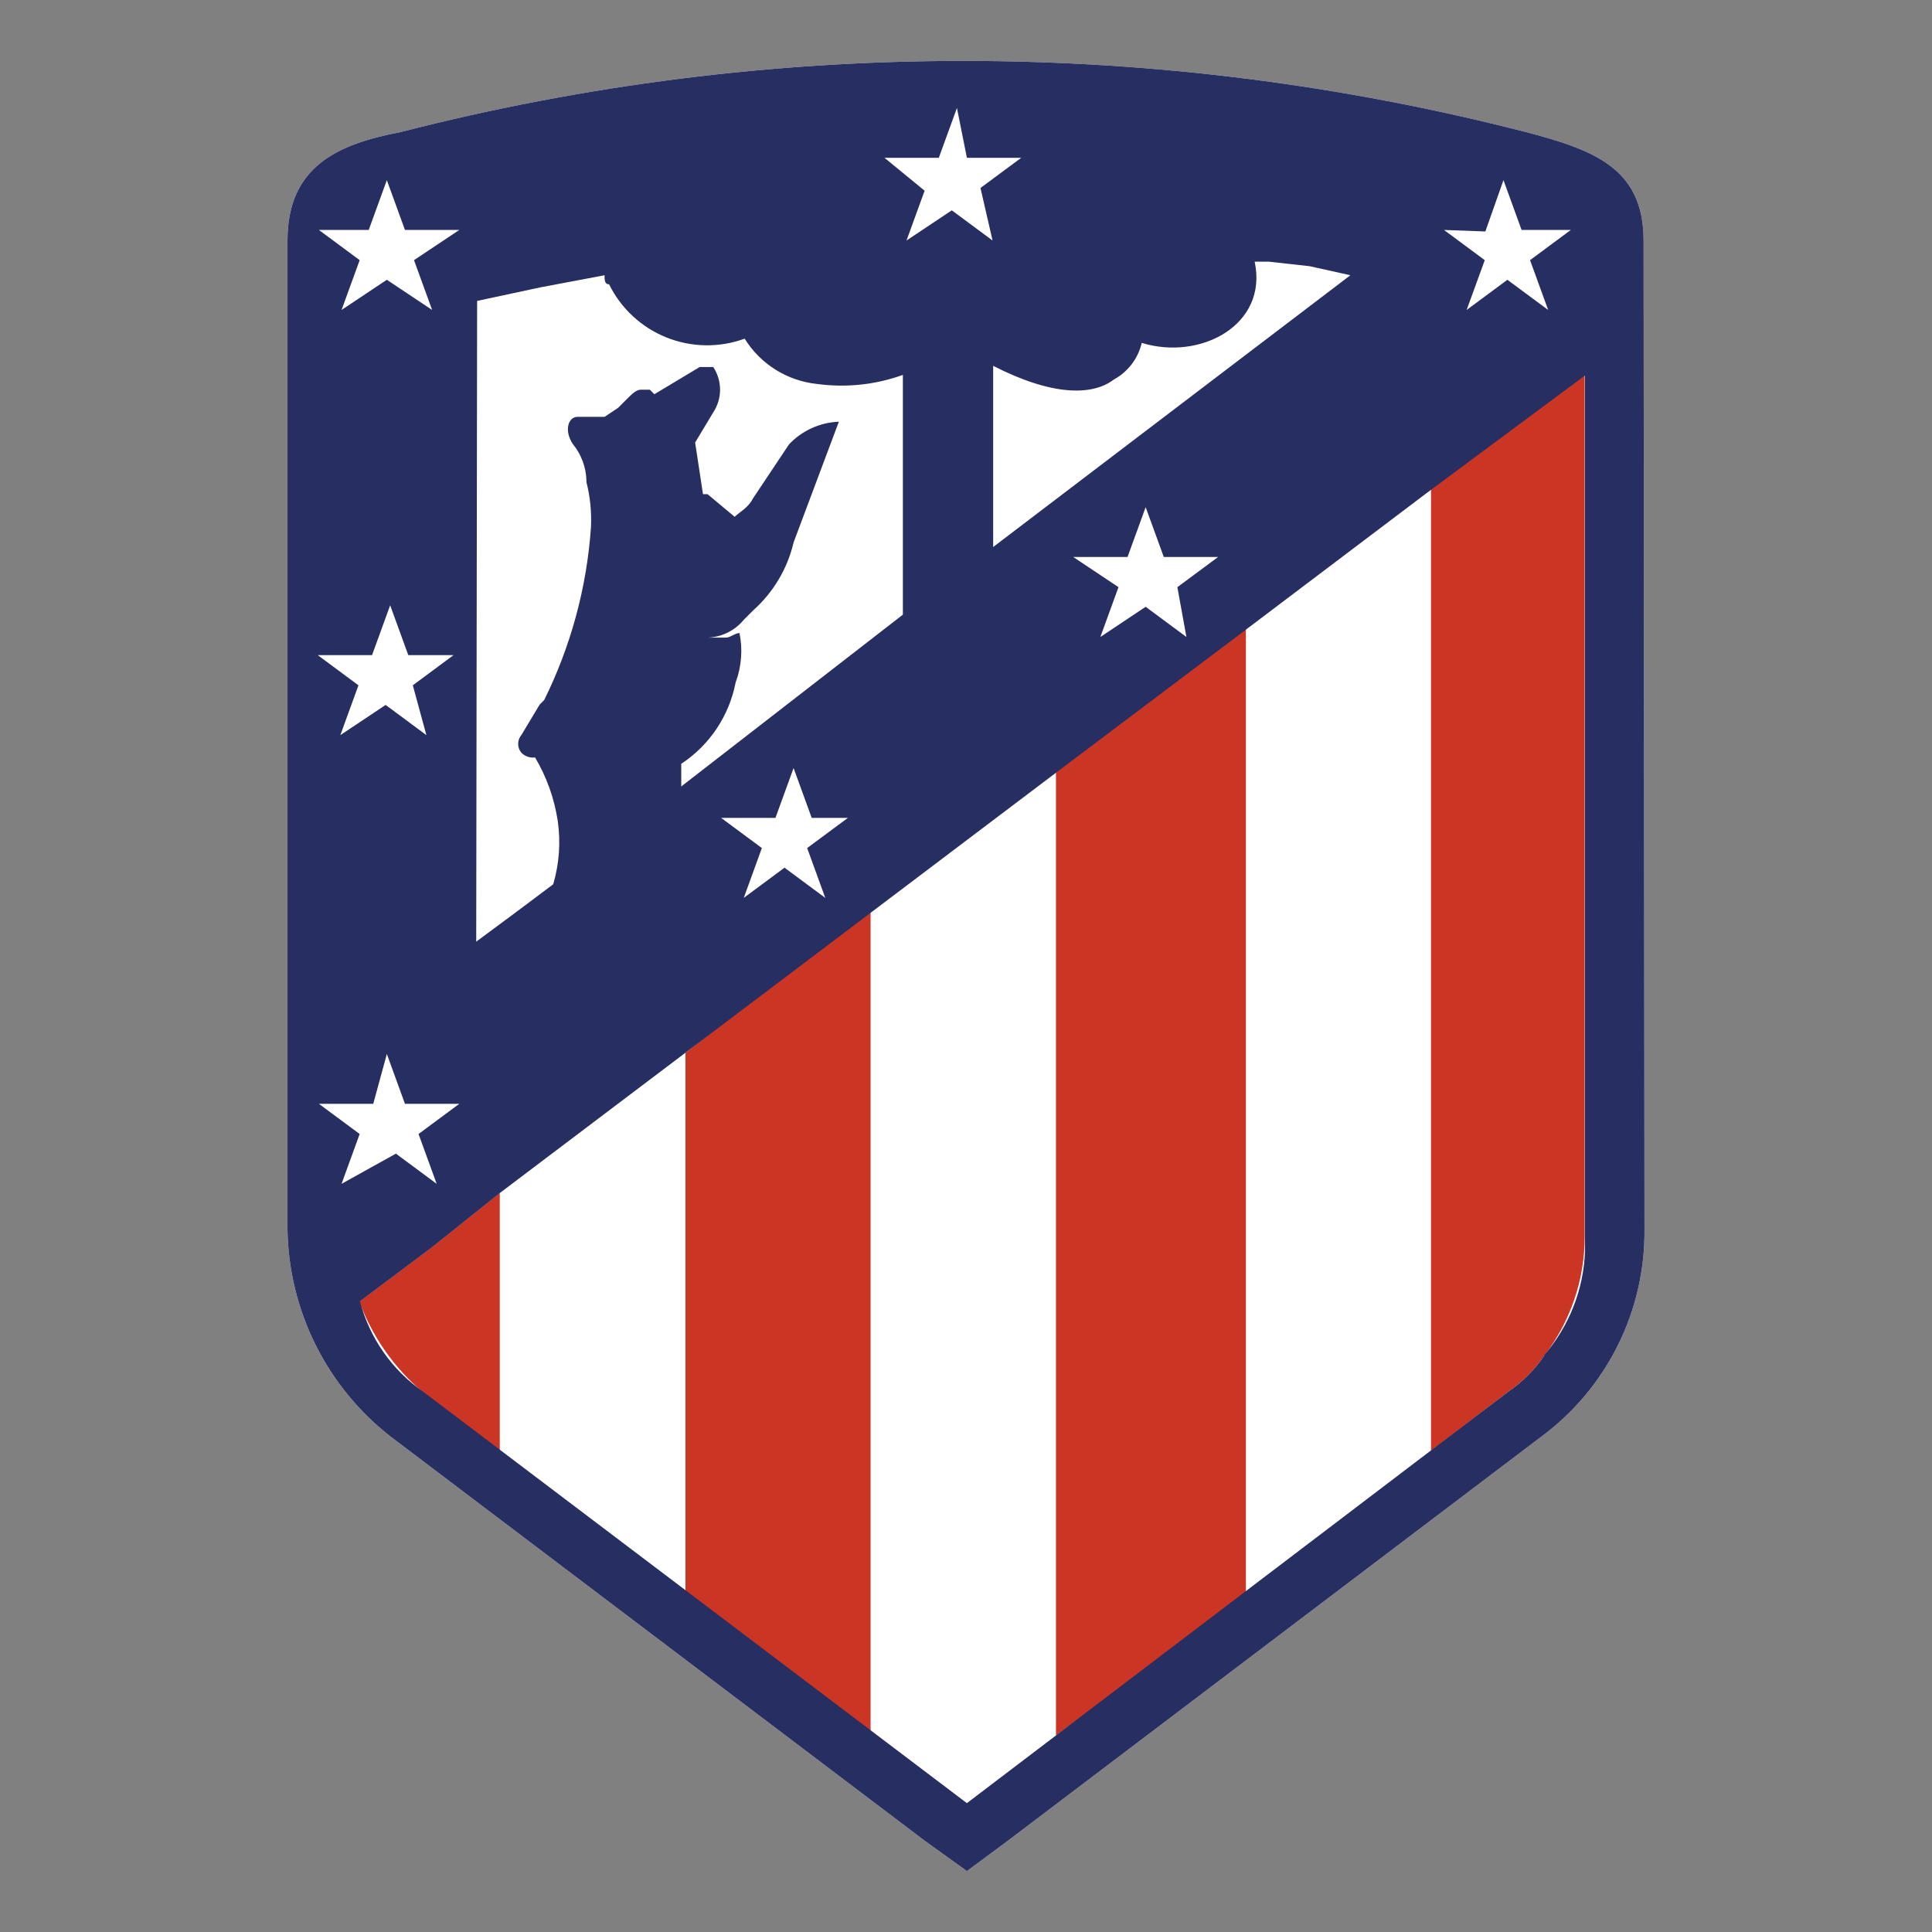 <?xml version="1.0" encoding="utf-8"?>
<!-- Generator: Adobe Illustrator 16.0.0, SVG Export Plug-In . SVG Version: 6.00 Build 0)  -->
<!DOCTYPE svg PUBLIC "-//W3C//DTD SVG 1.0//EN" "http://www.w3.org/TR/2001/REC-SVG-20010904/DTD/svg10.dtd">
<svg version="1.0" id="Layer_1" xmlns="http://www.w3.org/2000/svg" xmlns:xlink="http://www.w3.org/1999/xlink" x="0px" y="0px"
	 width="800px" height="800px" viewBox="0 0 800 800" enable-background="new 0 0 800 800" xml:space="preserve">
<rect x="0" y="0" width="800" height="800" fill="#808080" stroke="none"/>
<g>
	<path fill="#FFFFFF" d="M680.572,99.595c0-30.008-20.631-37.51-48.639-44.887c-19.017-4.889-38.167-9.177-57.454-12.861
		c-19.285-3.685-38.669-6.759-58.148-9.223c-19.48-2.464-39.019-4.313-58.612-5.549c-19.597-1.234-39.212-1.851-58.847-1.851
		c-19.635,0-39.25,0.617-58.847,1.851c-19.596,1.235-39.134,3.085-58.613,5.549c-19.479,2.464-38.863,5.539-58.149,9.223
		c-19.286,3.684-38.438,7.972-57.455,12.861c-26.257,5.001-46.762,14.379-46.762,44.887v409.361
		c0.058,4.152,0.349,8.291,0.872,12.412c0.523,4.122,1.276,8.201,2.258,12.237c0.981,4.037,2.187,8.007,3.614,11.908
		c1.428,3.901,3.07,7.709,4.926,11.428c1.855,3.716,3.913,7.317,6.174,10.804c2.26,3.484,4.709,6.833,7.346,10.045
		c2.637,3.209,5.444,6.262,8.424,9.157c2.979,2.895,6.113,5.613,9.398,8.155l220.934,167.172l17.381,12.502l16.878-12.502
		l220.685-167.172c3.36-2.47,6.563-5.13,9.608-7.981c3.045-2.851,5.91-5.87,8.597-9.061c2.688-3.19,5.176-6.527,7.468-10.015
		c2.29-3.484,4.368-7.094,6.23-10.825c1.864-3.731,3.5-7.561,4.908-11.485c1.41-3.927,2.583-7.921,3.519-11.986
		c0.935-4.065,1.626-8.171,2.075-12.318c0.448-4.146,0.651-8.304,0.606-12.475L680.572,99.595z"/>
	<path fill="#CB3524" d="M206.945,493.952l-28.132,22.506l-30.009,22.505c2.694,7.275,6.266,14.09,10.715,20.446
		c4.449,6.354,9.629,12.043,15.543,17.064l31.883,24.382V493.952z"/>
	<polygon fill="#CB3524" points="283.84,435.936 283.84,658.745 360.486,718.636 360.486,376.044 	"/>
	<polygon fill="#CB3524" points="515.902,258.137 437.257,318.029 437.257,718.636 515.902,660.62 	"/>
	<path fill="#CB3524" d="M656.189,465.944V149.608l-16.878,12.503l-46.763,35.509v403.108l31.883-24.381
		c5.949-4.054,10.951-9.055,15.004-15.004c2.692-3.5,5.081-7.193,7.167-11.084s3.841-7.925,5.266-12.104
		c1.425-4.178,2.501-8.443,3.225-12.799c0.726-4.354,1.09-8.737,1.097-13.152V465.944z"/>
	<path fill="#272E61" d="M639.436,561.345c-4.053,5.949-9.055,10.95-15.004,15.004L400.373,746.644L175.311,576.349
		c-3.211-2.227-6.201-4.716-8.97-7.473c-2.769-2.755-5.273-5.732-7.514-8.934c-2.24-3.2-4.181-6.574-5.822-10.118
		c-1.642-3.545-2.959-7.207-3.95-10.987l30.008-22.505l28.132-22.506l76.771-58.016l76.771-58.016l76.771-58.015l76.521-57.641
		l76.771-58.015l65.517-48.639v362.598c-0.143,3.933-0.615,7.823-1.418,11.674c-0.802,3.853-1.92,7.608-3.358,11.27
		c-1.437,3.663-3.17,7.178-5.203,10.547c-2.032,3.368-4.332,6.542-6.9,9.521 M141.427,490.201l7.502-20.632l-16.879-12.504h22.506
		l5.626-20.63l7.501,20.63h22.507l-16.88,12.504l7.502,20.632l-16.88-12.504L141.427,490.201z M187.815,271.266l-16.88,12.504
		l5.627,20.631l-16.88-12.503L140.927,304.4l7.502-20.631l-16.88-12.504h22.506l7.502-20.63l7.502,20.63H187.815z M132.05,95.218
		h20.63l7.502-20.63l7.501,20.63h22.507l-18.756,12.504l7.502,20.63l-18.755-12.503l-18.755,12.503l7.502-20.63L132.05,95.218z
		 M351.108,338.66l-16.879,12.502l7.502,20.631l-16.88-12.503l-16.879,12.503l7.501-20.631l-16.879-12.502h22.506l7.502-20.631
		l7.502,20.631H351.108z M197.567,124.602l26.257-5.626l26.507-5.002c0,1.875,0,3.751,1.875,3.751
		c0.611,1.239,1.276,2.447,1.998,3.625c0.72,1.177,1.495,2.32,2.319,3.427c0.825,1.107,1.7,2.174,2.623,3.202
		c0.923,1.027,1.891,2.009,2.905,2.948c1.013,0.938,2.067,1.829,3.161,2.671c1.095,0.842,2.226,1.632,3.392,2.37
		c1.167,0.738,2.365,1.422,3.595,2.051c1.229,0.629,2.484,1.2,3.767,1.714c1.282,0.514,2.584,0.968,3.908,1.363
		c1.323,0.395,2.663,0.728,4.016,1c1.354,0.272,2.718,0.482,4.09,0.629c1.373,0.147,2.75,0.232,4.13,0.253
		c1.38,0.021,2.759-0.021,4.137-0.125c1.377-0.104,2.746-0.272,4.108-0.502c1.361-0.231,2.71-0.522,4.044-0.876
		c1.335-0.354,2.651-0.767,3.948-1.241c1.618,2.605,3.509,4.995,5.675,7.167c2.166,2.172,4.549,4.071,7.15,5.696
		c2.601,1.626,5.352,2.937,8.253,3.931c2.902,0.995,5.878,1.648,8.929,1.961c5.983,0.812,11.977,0.901,17.981,0.268
		c6.005-0.635,11.847-1.975,17.528-4.02v99.277l-91.775,71.145v-9.378c2.902-1.912,5.586-4.092,8.052-6.54
		c2.467-2.449,4.666-5.117,6.598-8.005c1.933-2.888,3.561-5.939,4.883-9.152c1.323-3.214,2.314-6.526,2.974-9.938
		c1.221-3.275,1.969-6.654,2.246-10.139c0.276-3.483,0.069-6.939-0.621-10.366c-1.875,0-3.751,1.876-5.626,1.876h-9.378
		c1.603,0.083,3.193-0.021,4.771-0.313c1.579-0.292,3.101-0.764,4.568-1.417c1.466-0.651,2.837-1.464,4.111-2.441
		c1.274-0.976,2.417-2.086,3.43-3.332l3.751-3.751c4.173-3.713,7.69-7.972,10.55-12.772s4.927-9.92,6.205-15.36l18.755-50.013
		c-1.941,0.077-3.857,0.339-5.747,0.788c-1.891,0.449-3.719,1.075-5.488,1.878c-1.769,0.804-3.443,1.771-5.024,2.899
		c-1.581,1.129-3.038,2.4-4.372,3.812l-7.502,11.253l-7.502,11.254c-1.875,3.751-5.626,5.626-7.502,7.501l-11.253-9.377h-1.875
		l-3.25-21.38l7.502-12.503c0.92-1.391,1.619-2.885,2.099-4.481c0.48-1.597,0.72-3.229,0.72-4.896c0-1.667-0.24-3.3-0.72-4.896
		c-0.48-1.598-1.179-3.092-2.099-4.482h-5.627l-18.755,11.253l-1.875-1.875h-3.751c-1.875,0-3.751,1.875-5.626,3.75l-3.75,3.751
		l-5.627,3.751h-11.253c-3.751,0-5.626,5.626-1.876,11.253c1.735,2.124,3.084,4.471,4.048,7.039c0.963,2.568,1.49,5.224,1.579,7.965
		v0.75c1.562,6.158,2.187,12.41,1.876,18.755c-0.866,12.438-2.929,24.674-6.19,36.708c-3.261,12.034-7.657,23.638-13.19,34.812
		l-1.875,1.875l-7.501,12.503c-0.45,0.522-0.793,1.106-1.033,1.75c-0.24,0.646-0.359,1.313-0.359,2c0,0.688,0.12,1.355,0.359,2
		c0.239,0.646,0.583,1.229,1.033,1.75c0.747,0.722,1.614,1.247,2.6,1.576c0.986,0.328,1.995,0.429,3.025,0.3
		c4.811,8.151,7.937,16.904,9.378,26.257c1.26,8.888,0.634,17.639-1.875,26.257l-15.004,11.253l-16.88,12.503L197.567,124.602z
		 M366.238,65.336h22.506l7.502-20.63l4.126,20.63h22.505l-16.879,12.503l5,21.756L394.12,87.091l-18.755,12.504l7.502-20.631
		L366.238,65.336z M491.271,263.764l-16.879-12.504l-18.756,12.504l7.502-20.63l-18.755-12.504h22.507l7.502-20.63l7.501,20.63
		h22.506l-16.879,12.504L491.271,263.764z M461.513,156.985c1.406-0.791,2.719-1.719,3.933-2.783s2.305-2.242,3.274-3.534
		c0.968-1.292,1.793-2.669,2.474-4.133c0.683-1.463,1.207-2.981,1.572-4.554c24.383,7.501,52.391-7.502,46.764-33.634h5.876
		l16.881,1.876l16.878,3.75L411.249,226.504v-75.021c24.382,12.503,41.137,12.503,50.014,5.627 M615.055,95.844l7.502-21.255
		l7.501,20.63h20.381l-16.879,12.504l7.502,20.63l-16.88-12.503l-16.88,12.503l7.502-20.63l-16.879-12.504L615.055,95.844z
		 M680.572,99.595c0-30.008-20.631-37.51-48.639-44.887c-19.017-4.889-38.167-9.177-57.454-12.861
		c-19.285-3.685-38.669-6.759-58.148-9.223c-19.48-2.464-39.019-4.313-58.612-5.549c-19.597-1.234-39.212-1.851-58.847-1.851
		c-19.635,0-39.25,0.617-58.847,1.851c-19.596,1.235-39.134,3.085-58.613,5.549c-19.479,2.464-38.863,5.539-58.149,9.223
		c-19.286,3.684-38.438,7.972-57.455,12.861c-26.257,5.001-46.762,14.379-46.762,44.887v409.361
		c0.058,4.152,0.349,8.291,0.872,12.412c0.523,4.122,1.276,8.201,2.258,12.237c0.981,4.037,2.187,8.007,3.614,11.908
		c1.428,3.901,3.07,7.709,4.926,11.428c1.855,3.716,3.913,7.317,6.174,10.804c2.26,3.484,4.709,6.833,7.346,10.045
		c2.637,3.209,5.444,6.262,8.424,9.157c2.979,2.895,6.113,5.613,9.398,8.155l220.934,167.172l17.381,12.502l16.878-12.502
		l220.685-167.172c3.36-2.47,6.563-5.13,9.608-7.981c3.045-2.851,5.91-5.87,8.597-9.061c2.688-3.19,5.176-6.527,7.468-10.015
		c2.29-3.484,4.368-7.094,6.23-10.825c1.864-3.731,3.5-7.561,4.908-11.485c1.41-3.927,2.583-7.921,3.519-11.986
		c0.935-4.065,1.626-8.171,2.075-12.318c0.448-4.146,0.651-8.304,0.606-12.475L680.572,99.595z"/>
</g>
</svg>
